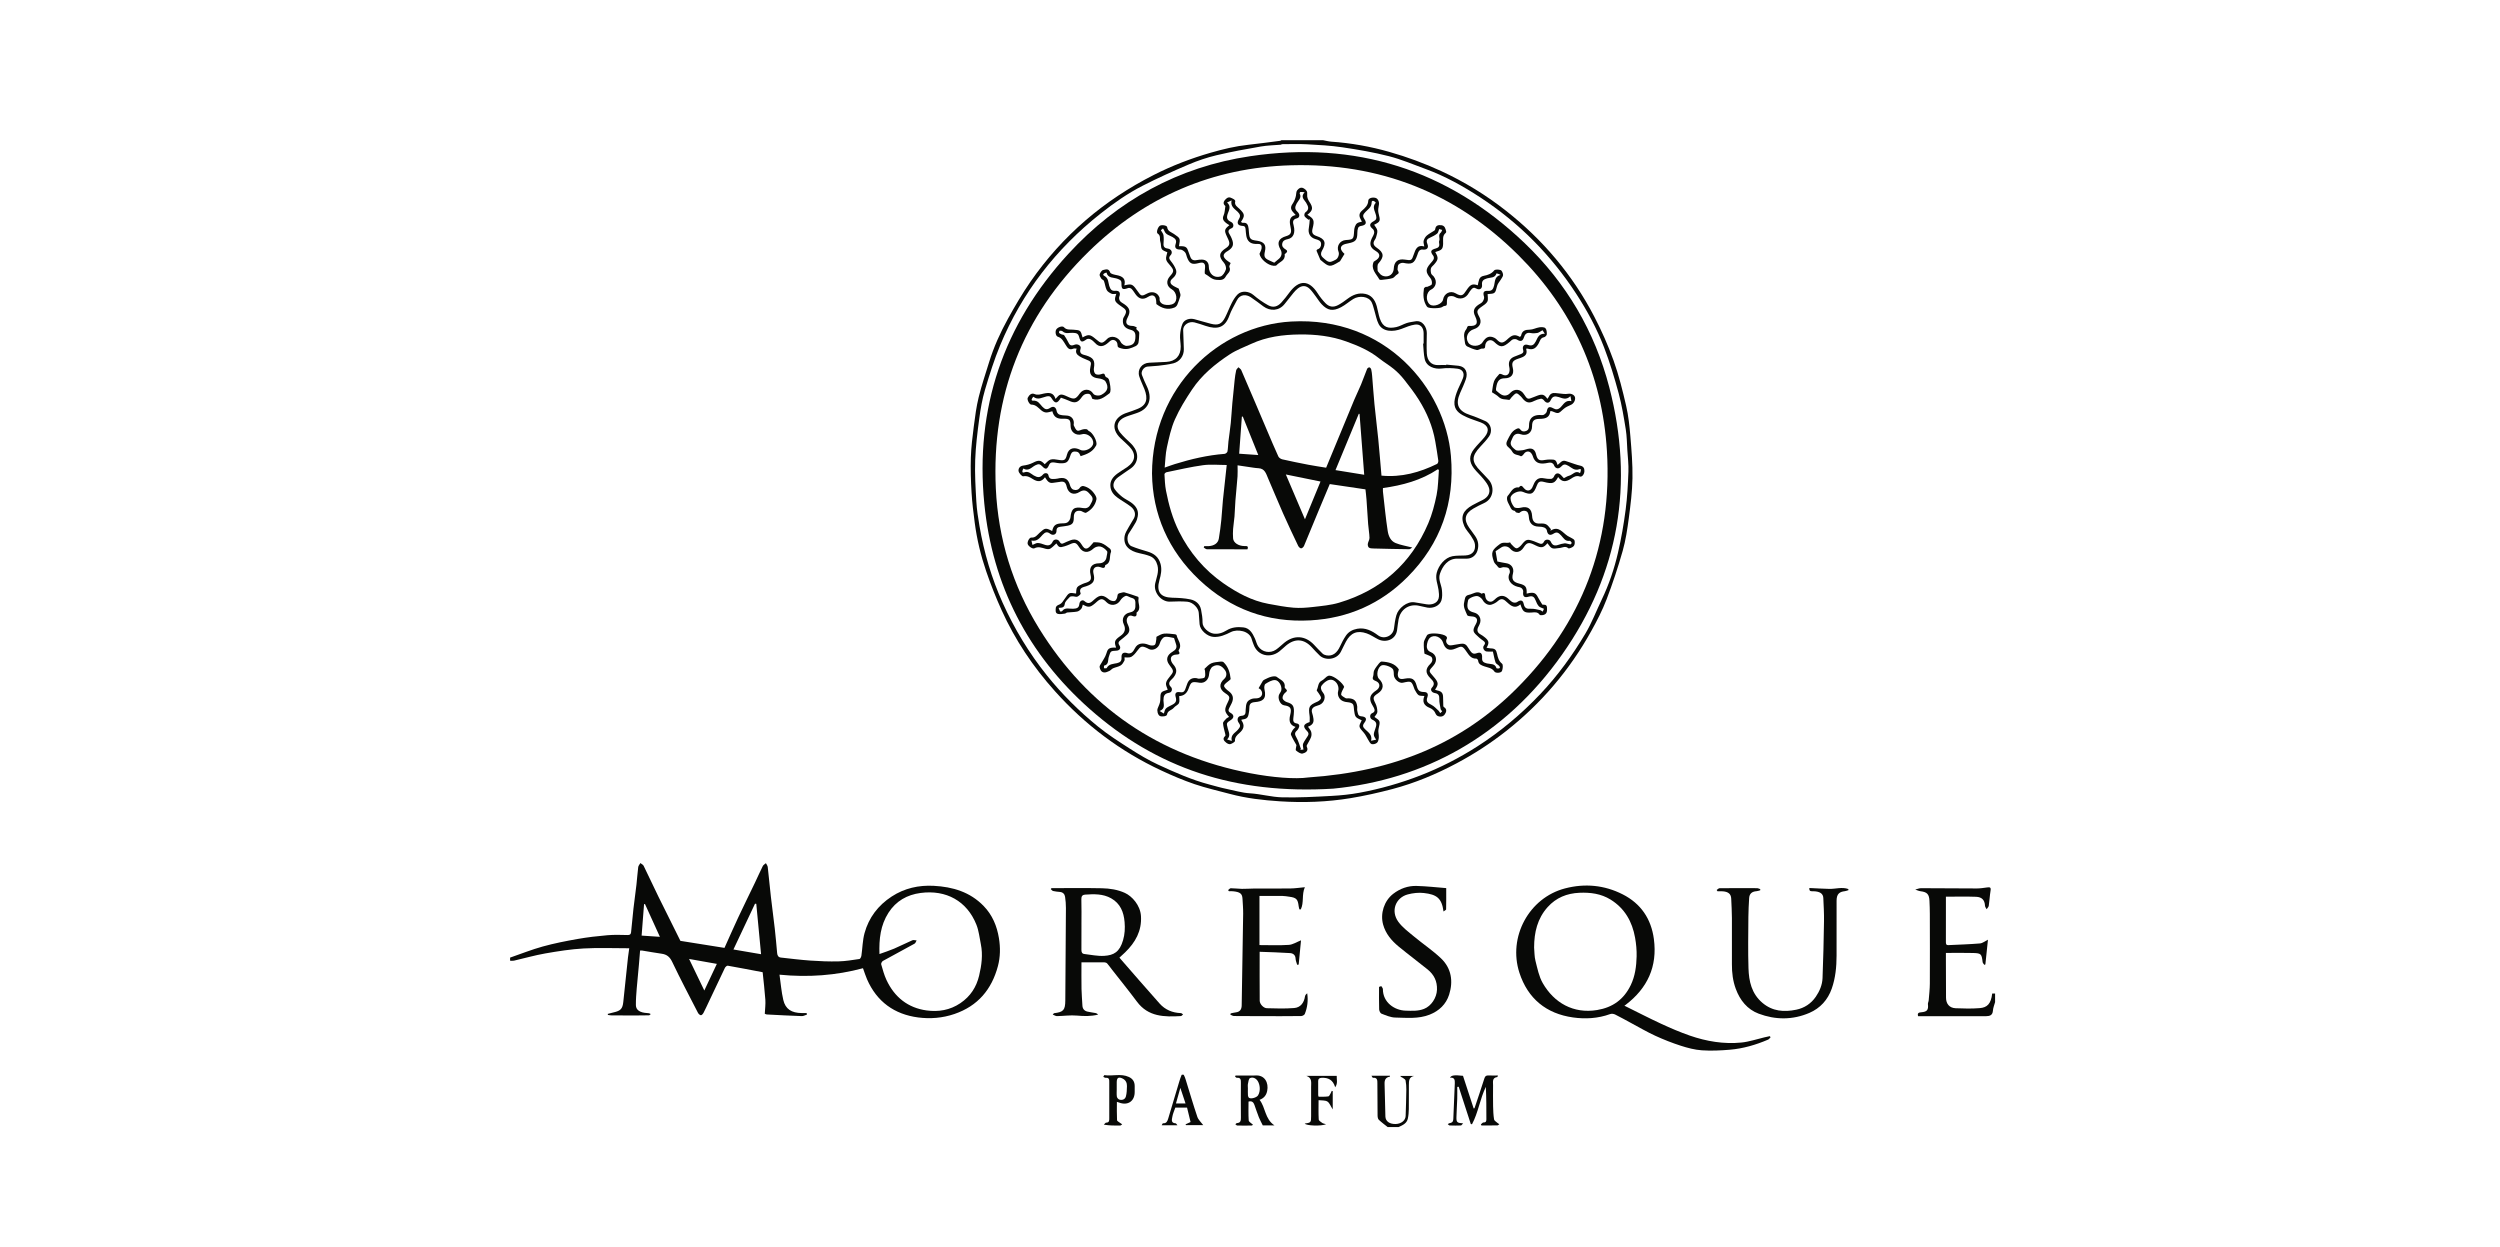 <?xml version="1.0" encoding="UTF-8"?>
<svg id="Moresque" xmlns="http://www.w3.org/2000/svg" viewBox="0 0 300.637 150">
  <defs>
    <style>
      .cls-1 {
        fill: #080907;
      }
    </style>
  </defs>
  <g id="HyS354">
    <g>
      <path class="cls-1" d="m61.337,115.159c1.308-.452,2.598-.968,3.929-1.337,1.375-.381,2.782-.657,4.189-.905,1.192-.21,2.401-.349,3.607-.453.808-.07,1.626-.038,2.439-.021.272.006.366-.125.389-.338.101-.949.18-1.9.287-2.849.108-.961.249-1.918.36-2.878.081-.702.122-1.409.213-2.109.022-.168.169-.32.259-.48.133.107.321.187.39.326.606,1.234,1.179,2.483,1.784,3.717.872,1.78,1.763,3.55,2.64,5.312,1.772.282,3.534.563,5.3.844.573-1.271,1.102-2.483,1.663-3.681.651-1.389,1.333-2.763,1.996-4.146.32-.669.617-1.35.948-2.013.071-.143.248-.232.376-.347.076.154.2.303.219.464.137,1.191.243,2.385.379,3.576.146,1.279.323,2.555.468,3.835.111.979.194,1.96.284,2.941.026.286.14.5.442.533,1.191.132,2.382.283,3.577.366,1.117.077,2.24.122,3.358.095.844-.02,1.688-.163,2.526-.288.097-.014.208-.256.23-.404.132-.902.137-1.835.376-2.705.513-1.87,1.638-3.342,3.267-4.404,1.536-1,3.247-1.382,5.059-1.286,2.271.121,4.358.733,5.999,2.428,1.047,1.081,1.595,2.395,1.836,3.864.185,1.133.169,2.272-.122,3.364-.748,2.8-2.404,4.792-5.231,5.758-1.437.491-2.912.603-4.352.416-2.858-.371-4.978-1.891-6.155-4.59-.177-.407-.307-.835-.488-1.331-3.235.869-6.562,1.12-10.039.776.151,1.049.228,2.061.456,3.037.259,1.109.988,1.567,2.223,1.578.194.002.388 0.0.582 0.0.014.06.028.121.042.181-.206.065-.413.193-.617.186-1.396-.048-2.791-.121-4.186-.196-.13-.007-.257-.083-.269-.087.029-.607.105-1.146.068-1.677-.077-1.106-.213-2.207-.325-3.318-1.392-.265-2.792-.539-4.197-.785-.099-.017-.285.145-.343.266-.64,1.324-1.262,2.657-1.89,3.986-.223.473-.439.95-.68,1.414-.065.126-.217.301-.315.293-.127-.011-.286-.16-.353-.29-1.048-2.035-2.116-4.061-3.1-6.126-.285-.598-.642-.895-1.265-.982-.788-.11-1.571-.256-2.357-.383-.074-.012-.152-.002-.239-.002-.046.563-.087,1.115-.137,1.666-.087.968-.19,1.934-.268,2.902-.053.663-.106,1.328-.1,1.992.005.598.487.913,1.35.959.133.007.266.013.437.119-.07.054-.139.152-.21.154-.597.017-1.195.019-1.793.019-.907-0-1.814-.004-2.722-.012-.143-.001-.285-.034-.427-.052-.005-.043-.009-.085-.014-.128.233-.06.464-.127.699-.18.846-.191,1.078-.429,1.165-1.246.192-1.79.375-3.582.566-5.372.034-.317.086-.633.15-1.093-1.885,0-3.693-.078-5.491.024-1.541.087-3.079.331-4.602.597-1.267.222-2.51.58-3.766.869-.149.034-.312.008-.468.01,0-.125,0-.25,0-.376Zm44.423-.431c.612-.223,1.197-.407,1.759-.647.742-.318,1.461-.69,2.202-1.011.14-.06.337.011.507.022-.081.132-.13.322-.248.387-1.263.7-2.54,1.374-3.801,2.075-.116.065-.244.298-.212.408.183.637.357,1.286.635,1.884.961,2.064,2.587,3.362,4.836,3.665,1.403.189,2.791-.021,4.056-.879,1.216-.825,1.923-1.941,2.248-3.299.297-1.24.471-2.516.208-3.799-.16-.781-.239-1.598-.53-2.329-1.135-2.854-3.64-4.229-6.715-3.823-1.623.214-2.953.966-3.859,2.374-.964,1.5-1.151,3.171-1.087,4.97Zm-14.238.021c-.2-2.101-.388-4.08-.576-6.059l-.153-.014c-.858,1.82-1.715,3.639-2.594,5.504,1.128.193,2.171.371,3.323.568Zm-5.318,1.162c-1.149-.205-2.232-.397-3.339-.594.615,1.274,1.203,2.492,1.832,3.796.517-1.099.993-2.11,1.508-3.202Zm-8.639-7.194c-.038.004-.076.008-.114.013-.097,1.255-.195,2.51-.293,3.78.749.05,1.42.095,2.199.148-.628-1.381-1.21-2.66-1.793-3.94Z"/>
      <path class="cls-1" d="m159.078,16.854c.339.062.675.158,1.017.182,2.376.163,4.709.583,6.993,1.235,2.129.607,4.202,1.369,6.221,2.301,2.796,1.292,5.395,2.885,7.808,4.784,4.43,3.487,8,7.707,10.599,12.712.887,1.708,1.676,3.483,2.325,5.294.633,1.768,1.088,3.607,1.511,5.441.275,1.192.406,2.425.507,3.647.14,1.684.283,3.378.254,5.064-.028,1.601-.23,3.205-.44,4.796-.175,1.326-.375,2.663-.739,3.946-.559,1.967-1.205,3.915-1.936,5.824-.5,1.305-1.151,2.561-1.83,3.787-2.608,4.709-6.033,8.732-10.268,12.062-1.868,1.468-3.852,2.755-5.949,3.87-2.452,1.304-5.005,2.372-7.689,3.083-1.672.443-3.368.822-5.075,1.104-2.796.461-5.627.56-8.451.378-2.035-.131-4.07-.363-6.052-.896-1.413-.38-2.847-.7-4.229-1.17-1.358-.461-2.685-1.029-3.987-1.635-4.929-2.294-9.182-5.501-12.811-9.55-2.622-2.926-4.785-6.152-6.404-9.728-.693-1.531-1.317-3.101-1.86-4.692-.648-1.896-1.117-3.848-1.377-5.84-.157-1.203-.31-2.41-.381-3.62-.082-1.4-.13-2.807-.085-4.207.041-1.26.197-2.52.358-3.772.15-1.169.304-2.345.584-3.487.349-1.421.822-2.812,1.253-4.212.564-1.828,1.35-3.567,2.272-5.234.838-1.516,1.717-3.019,2.702-4.442,3.841-5.545,8.823-9.797,14.833-12.844,2.192-1.111,4.477-1.99,6.84-2.67,1.481-.427,2.974-.787,4.511-.952,1.285-.138,2.565-.316,3.847-.481.053-.007.102-.05.153-.076,1.659,0,3.318,0,4.976,0Zm-4.976.486c-.001.019-.002.037-.002.056-.831.071-1.672.082-2.491.224-1.783.309-3.567.632-5.327,1.051-1.137.271-2.262.652-3.338,1.11-1.87.795-3.728,1.631-5.537,2.556-1.799.92-3.459,2.081-5.046,3.337-5.373,4.249-9.451,9.499-12.08,15.831-.724,1.745-1.293,3.56-1.831,5.373-.335,1.129-.535,2.307-.691,3.477-.221,1.653-.429,3.315-.487,4.979-.058,1.66.042,3.328.139,4.989.057.978.209,1.954.375,2.922.546,3.195,1.453,6.282,2.788,9.244,1.411,3.131,3.168,6.044,5.316,8.724,1.825,2.278,3.89,4.323,6.149,6.157,1.21.983,2.536,1.832,3.853,2.673,1.086.693,2.199,1.365,3.366,1.905,2.006.927,4.03,1.831,6.18,2.396.691.182,1.378.389,2.078.53.93.188,1.833.468,2.801.526,1.296.078,2.579.454,3.873.484,1.971.045,3.949-.064,5.92-.17,1.137-.061,2.28-.178,3.399-.386,2.498-.464,4.939-1.159,7.308-2.081,2.398-.932,4.679-2.103,6.847-3.49,2.786-1.784,5.296-3.899,7.571-6.301,2.095-2.212,3.872-4.666,5.422-7.274.769-1.293,1.31-2.721,1.963-4.083.867-1.807,1.505-3.7,1.954-5.643.393-1.7.691-3.428.918-5.159.198-1.514.276-3.048.334-4.576.033-.864-.077-1.735-.131-2.601-.052-.83-.057-1.668-.189-2.486-.236-1.457-.473-2.922-.857-4.345-.501-1.857-1.057-3.709-1.748-5.502-.872-2.264-2.017-4.406-3.345-6.445-3.044-4.675-6.89-8.552-11.557-11.609-2.075-1.359-4.237-2.559-6.574-3.414-1.464-.536-2.91-1.154-4.414-1.539-1.831-.469-3.706-.787-5.578-1.065-1.418-.211-2.858-.288-4.292-.365-1.01-.055-2.025-.011-3.039-.011Z"/>
      <path class="cls-1" d="m239.919,120.511c-.092.343-.239.683-.262,1.031-.036.555-.389.655-.815.658-1.33.011-2.659.002-3.989.001-1.392-0-2.784-0-4.189-0-.133-.396.116-.447.369-.469.712-.061.885-.276.81-.977-.016-.145.079-.299.091-.452.055-.679.136-1.358.139-2.037.014-2.784.005-5.569-.001-8.353-.001-.53-.02-1.06-.045-1.589-.037-.798-.292-1.053-1.071-1.149-.218-.027-.426-.13-.638-.198.23-.059.459-.168.689-.168,2.243.002,4.486.03,6.729.032.415 0.0.832-.071,1.246-.125.293-.038.459-.02.395.367-.101.608-.128,1.228-.218,1.839-.022.148-.169.278-.258.416-.068-.138-.189-.273-.196-.414-.033-.666-.346-1.054-1.078-1.081-1.19-.045-2.383-.012-3.623-.012,0,.624-0,1.308 0,1.992 0,1.142.003,2.284-.002,3.426-.001.221.001.421.303.406,1.267-.061,2.536-.096,3.799-.203.317-.027.616-.283.957-.45-.105,1.004-.208,1.987-.31,2.969-.04.021-.079.042-.119.064-.073-.11-.195-.214-.21-.331-.12-.979-.173-1.071-1.109-1.101-1.084-.034-2.17-.008-3.31-.008,0,.255-.001.593 0.0.932.004,1.486.007,2.972.015,4.458.004.738.411,1.228,1.154,1.261.968.042,1.945.065,2.909-.014.858-.07,1.346-.482,1.489-1.755h.348v1.033Z"/>
      <path class="cls-1" d="m166.871,135.533c-.358-.288-.733-.557-1.063-.874-.111-.107-.146-.334-.148-.508-.018-1.282-.026-2.565-.023-3.847.001-.387.011-.743-.54-.695-.038.003-.087-.121-.171-.244h2.225c-.005.055-.003.108-.01.109-.527.086-.663.4-.639.912.058,1.295.045,2.594.098,3.889.024.589.533.919,1.253.892.654-.024,1.163-.429,1.182-.964.037-1.056.069-2.113.083-3.17.005-.368-.022-.741-.091-1.101-.024-.125-.209-.232-.34-.319-.095-.064-.22-.083-.303-.228h1.674c-.644.128-.628.621-.633,1.082-.009.97.008,1.94-.008,2.909-.006.383-.036.773-.118,1.145-.128.582-.631.796-1.114,1.012h-1.314Z"/>
      <path class="cls-1" d="m195.344,120.941c1.508.745,2.955,1.495,4.432,2.179,1.123.52,2.266,1.011,3.434,1.416,2.002.694,4.078,1.044,6.197.835.935-.092,1.848-.41,2.771-.625.217-.05.435-.096.653-.144.03.046.059.091.089.137-.099.096-.181.231-.299.282-1.472.629-3,1.079-4.596,1.213-1.115.094-2.246.149-3.36.072-.859-.059-1.722-.287-2.547-.553-1.047-.338-2.078-.744-3.077-1.204-1.002-.462-1.957-1.025-2.931-1.546-.628-.336-1.247-.691-1.886-1.005-.168-.083-.421-.114-.592-.051-1.457.532-2.994.615-4.47.406-3.204-.453-5.433-2.254-6.447-5.381-1.388-4.282,1.145-9.007,5.493-10.139,2.38-.62,4.722-.403,6.925.716,2.187,1.111,3.426,2.937,3.753,5.366.446,3.311-.767,5.92-3.391,7.92-.037.028-.077.054-.152.106Zm-10.861-7.009c.049.537.03,1.092.163,1.608.234.912.416,1.884.876,2.683,1.365,2.375,3.685,3.708,6.534,3.239,1.885-.31,3.222-1.285,4.047-2.992.527-1.091.679-2.267.709-3.452.019-.75-.053-1.514-.185-2.254-.344-1.931-1.243-3.533-2.955-4.59-1.145-.706-2.413-.871-3.733-.814-1.51.065-2.808.59-3.825,1.72-1.24,1.378-1.624,3.047-1.629,4.851Z"/>
      <path class="cls-1" d="m126.454,106.803c2.016,0,4.032-.03,6.047.013.946.021,1.892.159,2.776.563.858.392,1.85,1.483,1.93,2.782.11,1.786-.673,3.165-1.899,4.358-.199.193-.406.378-.693.643,1.623,1.859,3.212,3.706,4.836,5.523.666.746,1.543,1.112,2.553,1.146.09.003.177.102.266.156-.087.07-.172.195-.263.2-1.985.117-3.919.101-5.282-1.73-.967-1.298-1.988-2.556-2.985-3.832-.199-.256-.384-.524-.599-.766-.07-.079-.213-.13-.323-.131-.905-.01-1.809-.006-2.767-.006,0,1.087-.014,2.144.005,3.201.012.665.078,1.329.108,1.994.018.396.223.639.589.73.328.081.667.113.999.179.111.022.214.084.302.184-.856.216-1.685.197-2.537.119-.796-.073-1.609.051-2.415.064-.152.003-.305-.107-.507-.184.117-.125.135-.162.157-.165,1.135-.136,1.346-.369,1.355-1.549.029-3.7.056-7.4.074-11.1.002-.448-.035-.9-.101-1.343-.049-.331-.255-.558-.624-.591-.274-.025-.551-.049-.818-.113-.107-.026-.191-.154-.285-.235.033-.037.066-.074.099-.111Zm3.597,4.366c0,1.017.008,2.034-.005,3.051-.004.276.068.471.356.504.793.09,1.595.271,2.381.222,1.149-.072,1.859-.454,2.274-1.894.206-.716.244-1.423.182-2.161-.101-1.214-.513-2.239-1.614-2.863-.985-.559-2.076-.521-3.158-.444-.281.02-.439.182-.428.534.032,1.016.011,2.034.011,3.051Z"/>
      <path class="cls-1" d="m206.439,107.025c.116-.074.232-.212.348-.213,1.501-.015,3.002-.013,4.503-.005.13.001.26.075.39.115-.001.047-.002.093-.004.14-.149.038-.297.098-.449.109-.556.041-.852.301-.883.838-.043.745-.087,1.49-.092,2.236-.012,2.065-.054,4.133.012,6.196.05,1.56.371,3.046,1.669,4.15,1.223,1.04,2.614,1.132,4.076.83.972-.2,1.781-.728,2.349-1.557.459-.67.779-1.424.811-2.234.091-2.285.141-4.572.177-6.859.014-.931-.042-1.863-.084-2.794-.024-.528-.433-.786-1.214-.801-.227-.004-.504.067-.463-.389.798.037,1.597.088,2.396.106.762.017,1.534-.255,2.286.016.006.046.013.091.019.137-.151.043-.299.109-.452.126-.569.066-.975.277-.975,1.13-.001,2.206.001,4.413-.002,6.619-.002,1.346-.13,2.679-.576,3.956-.473,1.354-1.385,2.363-2.691,2.927-2.004.864-4.084.853-6.102.093-1.365-.514-2.243-1.604-2.751-2.982-.352-.954-.47-1.936-.465-2.945.009-1.862.011-3.724-.001-5.586-.005-.775-.048-1.55-.084-2.324-.026-.549-.333-.817-.998-.875-.215-.019-.434-.003-.65-.003-.034-.052-.067-.104-.101-.156Z"/>
      <path class="cls-1" d="m147.679,107.041c.11-.079.219-.227.329-.226.446.002.892.066,1.339.074.451.008.902-.033,1.353-.035,1.502-.006,3.003.008,4.505-.013.536-.007,1.071-.091,1.711-.15-.399.895-.082,1.852-.492,2.67-.056-.002-.112-.005-.168-.007-.029-.127-.068-.252-.084-.381-.102-.841-.273-1.021-1.108-1.136-.274-.038-.549-.091-.825-.095-.92-.012-1.84-.005-2.781-.005v5.914c1.2,0,2.371.053,3.534-.025.481-.032.943-.344,1.463-.548-.091.938-.186,1.927-.282,2.916-.06.011-.119.021-.179.032-.068-.249-.184-.496-.194-.748-.016-.45-.321-.641-.657-.664-1.223-.084-2.449-.11-3.663-.157,0,2.015-.009,3.95.007,5.884.003.397.447.889.857.901,1.097.033,2.2.066,3.291-.022.763-.061,1.183-.63,1.299-1.401.021-.139.123-.266.267-.367.131.873.021,1.694-.29,2.479-.05.126-.284.251-.434.253-1.533.02-3.065.015-4.598.014-1.16-.001-2.321-0-3.481-.017-.148-.002-.294-.106-.441-.163.014-.052.028-.103.042-.155.208-.042.415-.097.625-.122.496-.059.688-.373.696-.826.064-3.676.127-7.352.177-11.029.008-.603-.047-1.206-.08-1.809-.034-.616-.287-.813-1.158-.9-.154-.015-.311-.002-.467-.002-.037-.046-.075-.092-.112-.138Z"/>
      <path class="cls-1" d="m166.103,118.58c.068.122.197.243.196.365-.001,1.618,1.414,2.555,2.728,2.59.741.02,1.485.077,2.218-.211.874-.344,1.522-1.335,1.559-2.301.039-1.041-.364-1.822-1.128-2.443-1.15-.934-2.344-1.814-3.485-2.758-.851-.704-1.558-1.532-1.864-2.637-.367-1.323.118-2.857,1.213-3.699.821-.632,1.77-.975,2.794-.949,1.223.031,2.442.174,3.581.262,0,.944.008,1.748-.012,2.551-.002.078-.178.152-.313.259-.208-1.608-.825-2.048-2.368-2.222-.633-.071-1.317.005-1.936.17-1.432.383-2.09,1.964-1.131,3.29.504.696,1.243,1.234,1.916,1.794,1.059.882,2.218,1.653,3.213,2.6,1.262,1.2,1.492,2.766.979,4.375-.367,1.147-1.196,1.95-2.355,2.404-1.346.527-2.743.37-4.122.344-.558-.011-1.121-.263-1.658-.468-.143-.054-.272-.339-.278-.521-.028-.898-.013-1.797-.013-2.696l.268-.099Z"/>
      <path class="cls-1" d="m176.869,135.165c-.485-1.492-.97-2.984-1.455-4.476-.057.005-.114.01-.172.015,0,.479.012.957-.003,1.435-.023.729-.078,1.456-.095,2.185-.015.644.065.717.803.766-.125.123-.194.251-.267.254-.452.018-.905.015-1.357-.002-.075-.003-.147-.103-.22-.158.067-.04.132-.106.203-.115.289-.035.448-.169.46-.477.056-1.441.115-2.883.181-4.324.019-.406-.039-.73-.574-.665.136-.301.52-.349,1.559-.231.425,1.3.854,2.614,1.283,3.927l.103-.032c.398-1.194.808-2.385,1.187-3.586.088-.278.22-.366.493-.353.365.018.732.004,1.131.004-.038.108-.047.181-.067.184-.649.087-.512.579-.514.994-.004.845-.012,1.69.004,2.534.01.525.034,1.055.116,1.572.025.156.259.283.405.416.069.062.154.106.232.158-.079.051-.158.144-.238.146-.64.012-1.28.007-1.919.007-.022-.043-.045-.086-.067-.129.107-.083.216-.238.321-.235.296.008.342-.153.342-.38 0-1.295 0-2.591-.065-3.899-.707,1.449-.907,3.087-1.667,4.501-.048-.013-.095-.026-.143-.039Z"/>
      <path class="cls-1" d="m153.261,135.336h-1.405c-.171-.351-.344-.655-.471-.977-.195-.492-.358-.997-.536-1.496-.113-.317-.306-.502-.708-.393,0,.75-.031,1.512.023,2.269.012.174.318.326.511.511-.027.018-.092.1-.158.101-.578.01-1.157.012-1.734-.001-.077-.002-.151-.102-.227-.156.066-.048.129-.134.197-.138.429-.025.474-.29.471-.646-.014-1.392-.011-2.784-.002-4.176.002-.355.004-.667-.491-.625-.065.005-.139-.091-.208-.14.018-.044.035-.088.053-.132.534,0,1.069 0,1.603-0.0.25-0.0.502.017.75-.004,1.17-.101,1.656.882,1.455,1.859-.105.511-.379.871-.917,1.07.738.925.618,2.29,1.794,3.075Zm-3.196-4.444c0,.28-.013.562.007.841.008.105.065.251.146.297.263.15.911-.052,1.07-.311.317-.515.242-1.287-.05-1.734-.207-.316-.577-.496-.921-.337-.156.072-.195.441-.245.684-.037.179-.007.372-.007.559Z"/>
      <path class="cls-1" d="m132.8,129.289c.98.155,1.981-.229,2.953.221.478.221.698.584.7,1.097.001.219-.006.437-.001.656.029,1.147-.817,1.737-1.894,1.318-.056-.022-.115-.036-.246-.077,0,.758-.019,1.48.018,2.2.006.122.252.234.391.345.072.057.152.104.228.155-.08.051-.159.146-.24.148-.636.012-1.273.007-1.965-.104.093-.086.185-.242.28-.244.371-.009.372-.246.371-.508-.002-1.437-.002-2.873-0-4.31 0-.307.033-.621-.439-.577-.09.008-.188-.073-.282-.113.041-.069.083-.137.124-.206Zm1.492,1.657h.002c0,.311-.03.626.014.931.02.134.17.316.298.354.351.104.692-.023.789-.377.108-.396.116-.824.127-1.239.011-.392-.139-.722-.516-.91-.476-.238-.701-.114-.713.402-.007.28-.001.56-.001.839Z"/>
      <path class="cls-1" d="m143.172,134.931c-.134-.551-.278-1.142-.422-1.733h-1.416c-.124.37-.293.727-.355,1.101-.052.312-.202.759.398.787.057.003.109.113.22.236h-1.903c.071-.11.124-.25.164-.246.421.043.535-.266.624-.559.45-1.477.884-2.959,1.327-4.438.083-.276.175-.551.287-.816.015-.035.238-.041.26-.002.097.173.166.364.225.555.465,1.498.902,3.005,1.405,4.49.122.361.455.65.712 1h-2.076c-.019-.033-.037-.065-.056-.098.16-.074.321-.147.606-.278Zm-1.757-2.237h1.15c-.202-.607-.393-1.179-.623-1.872-.198.705-.358,1.273-.526,1.872Z"/>
      <path class="cls-1" d="m156.901,135.115c.748-.112.766-.134.767-.894.001-1.172.003-2.345-0-3.517-.002-.508.142-1.087-.572-1.326h3.652c-.028.422.166.872-.185,1.371-.262-.895-.837-1.177-1.637-1.136-.273.014-.405.117-.408.375-.007.563-.004,1.125.001,1.688.001.073.036.208.057.209.39.002.784.016,1.168-.04.109-.016.193-.242.277-.379.054-.088.086-.19.128-.286.04.011.08.023.12.034v2.199c-.258-.402-.383-.787-.645-.95-.266-.166-.669-.113-1.059-.162,0,.83-.024,1.578.02,2.322.009.149.264.299.428.419.098.071.238.083.454.151-.597.259-2.396.185-2.565-.079Z"/>
      <path class="cls-1" d="m160.304,94.84c-11.787.723-21.245-2.48-29.276-9.594-7.397-6.553-11.693-14.857-12.661-24.693-1.129-11.468,2.309-21.543,10.111-30.03,5.905-6.424,13.248-10.457,21.861-11.738,12.627-1.878,23.735,1.588,33.006,10.45,5.015,4.794,8.431,10.614,10.181,17.343,3.006,11.556,1.197,22.365-5.667,32.119-6.931,9.847-16.642,15.081-27.554,16.144Zm-2.967-1.349c10.415-.713,18.476-4.136,25.055-10.709,7.861-7.853,11.513-17.431,10.85-28.523-.547-9.161-4.132-17.083-10.632-23.562-7.537-7.513-16.723-11.125-27.364-10.821-9.435.269-17.586,3.797-24.313,10.367-7.971,7.786-11.699,17.353-11.18,28.496.281,6.027,2.025,11.687,5.184,16.807,5.88,9.529,14.442,15.326,25.419,17.44,2.654.511,5.395.733,6.98.505Z"/>
      <path class="cls-1" d="m177.708,34.308c.059-.253.089-.482.167-.693.095-.256.263-.395.575-.451.456-.083.899-.23,1.233-.644.114-.141.545-.123.78-.037.151.055.273.361.288.563.012.169-.14.357-.238.526-.156.27-.403.512-.476.801-.237.928-.213.934-1.144.995,0,.304.091.645-.025.887-.123.256-.429.439-.681.616-.619.437-.657.566-.289,1.245.345.636.068,1.251-.659,1.469-.748.224-1.073,1.028-.662,1.637.345.512,1.375.473,1.709-.065.408-.656.827-.818,1.415-.538.109.052.212.131.297.218.43.445.684.467,1.143.081.107-.09.206-.19.313-.279.477-.397.777-.425,1.326-.121.048-.054.13-.105.143-.169.114-.577.481-.701,1.026-.704.39-.002.774-.223,1.17-.283.239-.036.582-.035.723.106.155.154.18.489.168.742-.006.125-.205.324-.34.346-.416.066-.489.464-.615.7-.314.591-.674.89-1.349.669-.053-.017-.119.008-.183.014.145.492.029.784-.403.993-.178.086-.37.143-.559.207-.661.223-.8.459-.641,1.099.192.773-.175,1.249-.967,1.254-.542.003-.827.227-.972.821-.055.225-.134.596-.028.68.393.312.782.782,1.394.479.115-.057.208-.163.3-.257.495-.505,1.208-.437,1.594.155.443.68.457.684,1.218.372.156-.064.312-.127.47-.183.557-.194.791-.115,1.152.401.064-.092.136-.168.177-.259.165-.37.45-.485.834-.432.303.042.608.076.913.098.185.013.378.025.558-.011.355-.072.771.12.838.42.081.356-.169.767-.476.9-.324.14-.667.293-.922.527-.611.559-.591.578-1.337.261-.068-.029-.149-.025-.225-.037-.088.693-.438.94-1.316.945-.66.003-.887.231-.886.884.002.794-.62,1.224-1.389.959-.427-.147-.775.005-.946.412-.042.1-.085.201-.133.299-.206.428-.132.713.482,1.176.181.137.543.07.815.04.281-.031.551-.164.832-.195.472-.053.71.231.812.659.168.703.382.836,1.082.701.212-.041.434-.049.651-.051.591-.006.683.066.861.657.306-.208.509-.632.976-.473.144.049.288.096.433.143.437.141.867.315,1.314.412.382.083.51.303.504.647-.007.387-.29.759-.556.66-.433-.16-.774.081-1.039.256-.612.407-1.108.458-1.562-.197-.42.767-.641.874-1.772.578-.501-.131-.656.091-.791.446-.402,1.057-.684,1.187-1.691.759-.49-.209-1.464.235-1.473.752-.006.362.195.779.429,1.071.119.149.535.153.782.088.864-.225,1.332.098,1.385.997.039.671.338.941.944.906.255-.015.552-.012.762.104.231.128.386.395.573.601-.032.031-.065.063-.097.094.026.013.063.045.075.037.942-.593,1.405.271,2.024.661.111.07.239.114.35.185.167.107.422.198.466.348.061.206.039.526-.089.676-.144.168-.574.341-.658.266-.342-.309-.688-.077-.979-.04-1.002.13-.997.168-1.531-.569-.439.549-.74.61-1.387.282-.07-.035-.14-.068-.21-.102-.66-.324-.889-.262-1.27.343-.411.654-1.112.713-1.613.136-.27-.311-.744-.371-1.083-.141-.218.148-.438.292-.669.446.063.369.129.757.212,1.237.335.066.7.156,1.071.207.613.085.971.606.81,1.214-.193.733-.001,1.049.75,1.236.771.192.928.395.892,1.206.12-.027.229-.059.34-.075.585-.084.774.029,1.042.555.141.278.321.536.509.846.189.032.534-.081.556.362.021.408.021.798-.496.893-.127.023-.341.032-.387-.037-.253-.382-.631-.293-.966-.27-.957.067-1.068-.149-1.349-.983-.605.55-1.091.232-1.559-.208-.08-.075-.164-.145-.248-.216-.303-.259-.574-.27-.892.02-.216.197-.5.348-.779.437-.415.132-.854-.166-1.052-.537-.108-.202-.34-.387-.558-.471-.321-.124-1.142.238-1.195.464-.227.969-.066,1.305.722,1.502.622.156.93.799.661,1.385-.065.142-.146.277-.204.422-.14.351-.049.616.291.805.204.113.398.25.576.4.467.393.506.651.165,1.214.183.03.339.075.497.079.529.012.662.166.77.666.093.427.195.853.598,1.175.146.117.097.611-.009.874-.106.261-.764.292-.912.068-.298-.449-.787-.469-1.22-.625-.345-.125-.694-.239-.737-.699-.008-.086-.148-.232-.221-.229-.622.029-.889-.429-1.178-.841-.494-.704-.552-.708-1.343-.359-.748.33-1.247.042-1.465-.7-.198-.673-1.058-1.065-1.587-.604-.243.211-.357.658-.377,1.007-.014.247.096.562.454.703.725.286.865,1.056.339,1.641-.592.66-.589.628-.011,1.285.645.734.666.945.206,1.603.104.036.198.082.297.101.482.094.667.313.672.796.004.363.011.726.027,1.089.002.045.063.097.109.128.248.167.304.39.184.652-.153.334-.383.528-.791.456-.29-.051-.38-.208-.494-.467-.104-.237-.379-.462-.63-.559-.726-.28-.928-.757-.653-1.438-.268-.033-.551.011-.71-.108-.208-.157-.318-.443-.468-.675-.017-.026-.023-.058-.034-.087-.334-.942-.355-.953-1.388-.722-.439.098-1.048-.434-1.073-.929-.011-.213-.004-.44-.077-.635-.12-.323-1.044-.656-1.373-.529-.512.197-.723,1.248-.328,1.634.623.609.571,1.273-.138,1.74-.623.41-.629.54-.298,1.205.153.306.233.679.232,1.021-0.0.201-.223.402-.348.606.729.489.707.484.482,1.485-.067.299.06.637.04.954-.014.228-.06.516-.208.657-.148.142-.47.229-.659.167-.179-.059-.294-.335-.419-.528-.176-.272-.298-.588-.51-.827-.648-.733-.66-.722-.259-1.504-.244-.136-.551-.218-.707-.418-.152-.195-.159-.508-.211-.774-.047-.239-.011-.516-.122-.715-.078-.14-.335-.233-.521-.25-.519-.047-.997-.155-1.222-.68-.082-.193-.115-.457-.054-.652.216-.687-.363-1.524-1.055-1.372-.354.078-.718.393-.937.7-.142.2-.076.556.173.837.405.455.16,1.231-.408,1.467-.169.07-.351.11-.519.181-.369.157-.506.42-.373.818.071.215.118.44.15.664.071.489-.123.765-.656.965.132.201.311.387.381.608.062.198.06.456-.014.649-.129.339-.337.647-.505.972-.024.046-.03.124-.008.169.271.54-.185.751-.503.83-.226.056-.57-.18-.79-.369-.085-.073.024-.374.053-.647-.196-.355-.467-.781-.663-1.24-.055-.129.091-.366.187-.528.092-.156.24-.279.367-.421-.643-.2-.845-.633-.647-1.418.209-.825.05-1.061-.737-1.18-.489-.074-.814-.891-.574-1.331.088-.161.214-.316.248-.489.092-.473-.279-1.187-.752-1.212-.383-.02-.811.237-1.162.461-.127.081-.165.438-.117.638.294,1.224-.253,1.472-1.142,1.549-.482.042-.67.209-.671.672-0.0.257-.034.519-.089.771-.105.487-.253.592-.855.667-.002.029-.017.066-.004.085.423.608.286,1.068-.273,1.546-.231.197-.547.474-.51.925.01.12-.338.323-.552.388-.136.042-.358-.061-.489-.165-.277-.222-.518-.483-.122-.827.037-.032.011-.154-.006-.23-.094-.428-.241-.852-.267-1.283-.011-.174.224-.377.374-.543.09-.099.231-.151.352-.226-.572-.655-.592-.866-.17-1.722.313-.635.28-.759-.293-1.13-.73-.472-.777-1.142-.12-1.717.294-.257.342-.687.114-1.022-.403-.593-.913-.803-1.497-.46-.242.142-.416.578-.431.889-.032.653-.513,1.154-1.148,1.052-.964-.156-1.019-.126-1.329.723q-.308.846-1.126.887c0,.285.085.608-.024.84-.108.231-.451.339-.619.557-.239.31-.754.32-.818.829-.027.21-.663.29-.887.149-.23-.145-.339-.645-.239-.89.134-.329.313-.675.318-1.016.012-.988.027-.963.892-1.242-.078-.254-.234-.512-.21-.753.024-.239.196-.486.358-.685.638-.787.63-.769.039-1.558-.45-.6-.298-1.17.414-1.583.39-.226.543-.475.396-.9-.066-.191-.122-.385-.185-.576-.019-.058-.037-.158-.068-.163-.379-.057-.794-.212-1.13-.111-.248.075-.483.465-.564.758-.152.547-.759.927-1.281.698-.085-.037-.164-.091-.249-.129-.64-.291-.772-.238-1.194.339-.196.268-.424.549-.703.711-.205.119-.516.054-.823.073,0,.099.052.279-.011.399-.112.214-.257.452-.454.571-.269.162-.607.205-.9.334-.163.072-.282.243-.444.319-.198.093-.425.197-.631.183-.362-.025-.499-.355-.55-.651-.026-.147.136-.33.222-.492.192-.361.458-.698.571-1.081.171-.584.294-.743.906-.767.093-.004.186-.001.287-.001-.251-.677-.187-.883.396-1.312.05-.037.101-.074.152-.109q.769-.54.371-1.374c-.308-.645.024-1.29.732-1.427.383-.074.646-.276.663-.692.035-.852-.015-.937-.542-1.095-.215-.065-.461-.26-.626-.203-.246.085-.497.304-.634.532-.369.614-1.178.739-1.676.215-.432-.455-.681-.466-1.15-.05-.07.062-.138.127-.209.187-.611.513-.794.534-1.483.161-.059.172-.079.373-.187.501-.125.15-.313.302-.496.337-.39.074-.796.066-1.194.11-.094.01-.177.119-.272.131-.27.034-.554.097-.812.044-.366-.074-.313-.415-.292-.69.022-.289.23-.357.479-.466.241-.106.415-.4.578-.639.541-.794.534-.799,1.386-.658.036-.253-0-.555.129-.743.134-.196.423-.292.654-.412.136-.071.293-.102.44-.154.537-.189.645-.391.514-.961-.205-.887.167-1.368,1.061-1.37.478-.001.826-.321.873-.798.022-.226.151-.532.05-.661-.193-.247-.494-.485-.79-.554-.248-.058-.632.047-.82.225-.636.599-1.288.567-1.749-.161-.353-.558-.52-.604-1.108-.333-.209.096-.427.175-.646.243-.578.178-.685.133-.976-.351-.238.212-.458.463-.731.628-.144.087-.391.067-.57.017-.447-.123-.87-.307-1.343-.055-.216.115-.745-.26-.809-.528-.062-.259.202-.784.444-.764.494.041.72-.334.996-.583.64-.578.725-.618,1.507-.204.147-.66.395-.872,1.051-.916.258-.017.554.012.761-.106.185-.106.365-.376.385-.589.104-1.089.428-1.346,1.523-1.149.369.066.69-.042.867-.405.174-.357.476-.69.085-1.119-.3-.328-.546-.712-1.071-.561-.194.056-.361.198-.551.274-.733.294-1.174-.206-1.297-.741-.132-.573-.327-.703-.904-.588-.241.048-.489.057-.731.103-.532.102-.729-.285-.983-.668-.427.574-.877.592-1.489.2-.279-.179-.657-.414-1.12-.317-.151.032-.533-.385-.569-.632-.04-.268.125-.605.561-.658.398-.048.811-.154,1.165-.336.685-.352.943-.342,1.419.176.23-.195.429-.472.691-.556.279-.09.622-.029.927.024.724.126.888.075,1.058-.612.212-.861.927-.934,1.599-.587.534.276,1.501-.184,1.557-.78.061-.66-.712-1.285-1.352-1.093-.717.216-1.367-.258-1.369-.996-.001-.765-.133-.891-.911-.869-.755.021-1.106-.228-1.283-.903-.249.055-.499.157-.745.149-.192-.006-.408-.114-.562-.24-.371-.305-.664-.708-1.225-.707-.224 0-.537-.597-.427-.818.158-.315.44-.618.805-.458.399.175.764.025,1.091-.045.674-.144,1.204-.154,1.447.636.518-.594.589-.675,1.421-.286.801.374.988.353,1.486-.355.437-.621,1.235-.616,1.628.009.146.233.678.303.995.131.722-.392.909-.886.481-1.594-.132-.218-.542-.344-.838-.373-.819-.08-1.169-.506-.988-1.314.15-.672.118-.718-.546-.976-.259-.101-.519-.216-.753-.364-.32-.202-.547-.469-.342-.928-.145,0-.295-.041-.406.007-.521.226-.704-.119-.933-.478-.239-.375-.429-.807-.93-.958-.253-.076-.343-.587-.196-.855.154-.279.743-.499.93-.29.319.357.735.267,1.098.296.901.073.904.038,1.142.935.723-.399.906-.378,1.573.184.693.584.764.61,1.396-.016.473-.469,1.345-.222,1.623.388.102.225.483.472.722.458.816-.046,1.045-.373,1.045-1.189-0-.423-.174-.641-.59-.748-.715-.184-.999-.6-.904-1.27.022-.154.128-.298.206-.441.255-.467.204-.68-.236-.977-.155-.105-.311-.21-.46-.324-.536-.412-.577-.579-.319-1.304-.196,0-.408.056-.564-.013-.224-.1-.487-.25-.589-.452-.167-.333-.199-.732-.33-1.088-.043-.118-.246-.17-.322-.287-.099-.153-.236-.369-.193-.506.066-.208.251-.496.424-.526.271-.046.661-.241.836.295.059.18.514.27.802.326.688.134,1.117.435.903,1.232.85-.217.991-.163,1.486.54.027.038.055.076.082.115.467.675.497.683,1.224.299.453-.239,1.011-.148,1.29.231.087.119.179.288.161.42-.059.435.34.648.542.699.358.091.86.072,1.151-.125.535-.361.357-1.386-.221-1.705-.63-.347-.733-1.014-.243-1.561.532-.593.527-.73.012-1.343-.179-.214-.408-.442-.456-.694-.051-.268.087-.571.143-.863-.174-.092-.515-.166-.655-.375-.154-.229-.079-.598-.182-.877-.12-.325.087-.739-.325-.996-.199-.125.012-.775.268-.94.22-.141.849-.045.874.17.058.511.523.612.817.819.753.527.783.485.602,1.468.414.02.896-.077,1.067.477.073.235.184.457.257.691.145.461.352.587.826.503.198-.035.402-.059.602-.057.515.004.837.339.836.847-.002.837.618,1.417,1.404,1.184.282-.083.541-.512.647-.837.074-.226-.054-.611-.227-.806-.665-.75-.627-1.209.228-1.764.439-.286.515-.54.301-1.02-.064-.143-.132-.283-.196-.425-.316-.695-.285-.831.322-1.318-.147-.095-.295-.172-.42-.276-.287-.24-.476-.481-.275-.915.145-.313.137-.697.209-1.112-.335-.276-.251-.568.111-.888.347-.306.615-.074.899.068.083.041.194.181.177.243-.134.483.272.685.513.922.634.625.682.81.173,1.569.077.039.156.116.224.107.552-.074.644.299.698.705.04.305.034.618.101.916.11.483.571.477.922.532.832.13,1.121.488.937,1.281-.143.619-.048.825.496,1.075.198.091.396.181.626.286.182-.153.372-.311.562-.471.338-.285.415-.727.193-1.106-.476-.813-.252-1.348.678-1.619.525-.153.669-.404.55-.949-.036-.163-.066-.329-.089-.494-.075-.531.035-.96.685-1.094-.124-.137-.213-.238-.304-.336-.284-.308-.354-.612-.087-.99.208-.294.341-.64.416-.981.047-.229.025-.516.158-.672.187-.22.447-.441.813-.21.296.186.432.368.384.756-.033.266.1.599.259.833.48.705.448,1.047-.235,1.567.799.484.875.688.623,1.661-.128.493.005.738.487.899,1.039.348,1.198.824.641,1.777-.141.242-.182.537.09.787.715.659.807.683,1.573.274.278-.148.457-.649.335-.937-.284-.671.146-1.369.874-1.42.908-.063.94-.1.994-1.057.01-.18.028-.368.09-.534.159-.42.304-.515.849-.617-.059-.115-.114-.224-.171-.333-.193-.373-.17-.683.174-.986.364-.32.744-.638.763-1.209.01-.298.499-.451.891-.327.288.091.448.502.389.808-.063.328-.131.692-.051,1.003.25.968.248,1.035-.523,1.414.132.227.341.444.378.686.039.256-.075.539-.141.806-.029.118-.094.233-.164.335-.277.404-.124.688.235.932.893.609.917,1.097.201,1.899-.154.172-.102.553-.092.835.004.118.15.23.23.345.334.479,1.145.508,1.503.029.119-.16.201-.384.209-.583.032-.836.49-1.225,1.335-1.092.801.125.819.12,1.075-.633.206-.604.414-1.191,1.26-.95-.036-.264-.127-.488-.077-.675.061-.23.199-.476.377-.631.27-.236.605-.396.907-.597.05-.033.101-.104.107-.162.051-.467.366-.537.742-.488.422.055.491.41.574.738.013.053-.003.146-.041.176-.458.361-.298.878-.324,1.335-.034.609-.133.741-.948.979.408.692.387.898-.156,1.515-.124.141-.306.265-.354.429-.058.195-.037.434.02.634.038.135.205.229.301.352.483.613.248,1.322-.313,1.589-.607.288-.684,1.359-.151,1.78.447.353,1.497-.033,1.592-.586.127-.736.867-1.128,1.512-.75.738.432.905.232,1.299-.364.47-.711.717-.82,1.361-.608Zm1.813,44.046c-.28,0-.499.014-.716-.003-.342-.027-.567-.465-.358-.722.199-.244.162-.408-.077-.576-.178-.125-.354-.256-.516-.401-.725-.649-.855-.753-.375-1.604.32-.568.099-.911-.557-.927-.168-.004-.443-.044-.482-.143-.201-.499-.52-.988-.363-1.565.094-.344.03-.779.564-.882.509-.098.977-.542,1.529-.134.411-.214.411.043.448.349.06.495.55.763.912.526.142-.093.257-.228.391-.336.468-.379.933-.373,1.399.014.192.16.364.361.582.468.143.07.402.076.524-.01.421-.295.711-.27.809.223.112.562.417.596.883.575.357-.016.723.087,1.08.161.114.024.213.123.319.188.059-.135.119-.271.151-.344-.267-.128-.499-.173-.622-.313-.172-.196-.287-.453-.381-.701-.156-.409-.35-.589-.84-.442-.55.166-.723-.058-.651-.626.016-.128-.091-.317-.2-.404-.124-.099-.312-.125-.476-.165-.738-.179-1.353-.848-.958-1.641.073-.147.006-.465-.114-.578-.131-.124-.4-.129-.61-.135-.238-.008-.488.253-.707-.071-.137-.203-.376-.359-.454-.577-.406-1.129-.267-1.404.715-2.135.408-.304.835-.047,1.226-.203.012-.005.065.141.121.193.206.19.405.483.638.517.187.027.463-.23.624-.424.267-.319.499-.682.98-.573.356.081.703.222,1.039.369.292.128.505.175.681-.181.157-.317.671-.304.817.028.194.441.473.523.895.372.242-.086.496-.152.751-.183.152-.018.315.05.473.078.095.017.201.064.281.036.054-.019.119-.17.094-.216-.048-.089-.168-.215-.237-.203-.54.095-.763-.381-1.023-.649-.313-.322-.498-.477-.92-.206-.444.285-.717.106-.794-.403-.02-.13-.182-.288-.315-.339-.21-.08-.45-.104-.678-.109-.726-.017-1.12-.416-1.168-1.141-.016-.238-.088-.578-.252-.675-.253-.15-.589-.115-.856.142-.069.067-.286.009-.421-.034-.077-.025-.121-.19-.191-.197-.343-.038-.451-.292-.568-.552-.102-.227-.251-.441-.311-.678-.045-.176-.054-.45.049-.559.391-.414.589-1.111,1.36-1.023.248-.362.416-.121.582.082.216.264.51.382.788.202.181-.118.292-.38.376-.6.246-.648.647-.903,1.243-.781.284.058.582.09.87.075.12-.006.29-.143.337-.26.179-.446.51-.538.855-.203.111.108.211.228.346.376.206-.099.41-.241.635-.297.441-.108.76-.693,1.308-.311.098-.216.2-.582-.07-.476-.583.229-.96-.186-1.293-.384-.434-.257-.62-.236-.927.094-.317.34-.712.205-.857-.226-.04-.119-.221-.252-.349-.267-.21-.024-.431.04-.646.075-.84.136-1.312-.14-1.531-.841-.064-.205-.218-.462-.396-.534-.294-.119-.565.039-.747.326-.062.097-.252.23-.294.204-.327-.201-.79-.122-1.022-.527-.122-.213-.296-.411-.488-.566-.337-.272-.249-.565-.095-.866.256-.497.473-1.027,1.019-1.303.195-.098.353-.176.522.052.179.243.432.281.708.164.294-.123.339-.358.335-.648-.011-.823.428-1.256,1.255-1.27.172-.003.371.051.509-.019.158-.08.348-.254.373-.411.082-.523.303-.644.78-.372.327.186.569.175.89-.134.33-.318.566-.898,1.289-.726-.038-.204-.069-.363-.115-.607-.511.516-.984.242-1.416.113-.456-.135-.735-.114-.955.37-.194.426-.54.398-.824.019-.075-.101-.25-.21-.356-.19-.281.052-.565.142-.819.273-.553.284-.891.243-1.324-.222-.091-.097-.155-.222-.255-.307-.175-.149-.376-.395-.552-.383-.19.012-.37.266-.542.428-.122.114-.251.374-.33.356-.423-.094-.898.003-1.259-.361-.213-.214-.502-.353-.807-.561.075-.425.097-.896.252-1.319.119-.324.399-.593.628-.869.037-.044.202-.026.279.017.306.171.646.222.845-.068.13-.189.141-.526.082-.767-.141-.573.017-1.017.548-1.251.282-.124.578-.22.862-.34.222-.093.338-.216.251-.507-.133-.448.143-.73.581-.586.483.158.711.014.946-.429.205-.386.332-.943,1.083-.919-.143-.216-.231-.349-.278-.421-.271.149-.44.296-.63.332-.256.049-.536.056-.791.005-.494-.099-.699.142-.83.564-.135.435-.425.49-.81.231-.119-.08-.337-.082-.483-.035-.153.049-.276.196-.407.308-.842.717-1.15.68-1.855.002-.398-.383-.935-.221-1.068.32-.055.223.067.515-.366.483-.218-.016-.466.209-.668.168-.397-.081-.782-.25-1.151-.429-.124-.06-.245-.252-.259-.394-.055-.565-.301-1.14.159-1.686.117-.139.052-.409.372-.389.736.045,1.157-.198.69-1.151-.301-.615-.178-1.005.401-1.4.168-.115.378-.201.488-.357.115-.163.226-.423.176-.591-.158-.523-.064-.744.461-.713.494.03.633-.205.748-.638.122-.458.033-1.09.776-1.276-.188-.129-.486-.201-.491-.186-.173.585-.741.474-1.129.596-.443.14-.657.286-.607.789.046.456-.308.666-.701.43-.278-.167-.435-.073-.596.128-.107.134-.218.269-.299.419-.327.612-1.025.865-1.701.45-.193-.118-.587-.125-.756-.001-.155.113-.18.473-.172.721.009.251-.026.37-.294.382-.091.004-.188.069-.267.126-.253.182-1.519.2-1.772.015-.036-.026-.067-.062-.092-.1-.436-.659-.447-1.389-.338-2.133.011-.077.128-.149.21-.199.046-.028.132.016.183-.008.199-.097.516-.174.555-.321.057-.212-.016-.539-.16-.713-.599-.725-.621-1.067-.015-1.769.142-.165.302-.327.395-.518.052-.107.035-.312-.038-.406-.392-.514-.346-.712.295-.888.327-.09.47-.249.412-.587-.018-.106-.035-.232.003-.326.128-.317-.176-.706.18-.987.09-.071.121-.218.179-.33-.133-.038-.266-.075-.361-.103-.095.223-.121.441-.244.539-.246.197-.535.35-.825.479-.357.16-.544.307-.354.766.211.508-.072.76-.614.677-.118-.018-.3.068-.377.165-.111.142-.162.334-.224.51-.354,1.005-.631,1.145-1.677.929-.175-.036-.444.064-.568.197-.114.123-.097.372-.126.567-.03.204.346.42-.044.626-.208.11-.348.385-.56.447-.411.121-.85.151-1.28.205-.101.013-.271.007-.303-.05-.382-.678-1.07-1.256-.681-2.129.223-.148.519-.302.625-.54.154-.349-.098-.585-.414-.773-.644-.383-.757-.825-.437-1.504.1-.211.24-.415.282-.638.027-.145-.039-.379-.149-.467-.461-.371-.453-.668.092-.951.32-.166.366-.344.282-.71-.112-.488-.521-1.007-.024-1.516-.185-.24-.502-.335-.505-.021-.004.588-.451.819-.746,1.138-.278.3-.38.459-.132.84.339.52.179.75-.449.849-.111.017-.258.119-.297.217-.069.178-.093.383-.094.577-.004.878-.195,1.107-1.053,1.279-.262.053-.563.099-.757.257-.307.252-.189.614.266,1.021-.177.292-.352.585-.533.874-.022.035-.077.051-.117.075-1.091.664-1.195.657-2.152-.153-.036-.03-.09-.051-.107-.09-.156-.355-.311-.711-.452-1.072-.016-.041.047-.157.094-.171.341-.102.464-.385.452-.673-.017-.395-.363-.475-.69-.572-.637-.189-.91-.712-.783-1.345.069-.341.075-.694.11-1.041l-.146.067c-.166-.142-.376-.259-.482-.437-.06-.101-.005-.378.09-.446.518-.371.372-.702.1-1.171-.193-.333-.732-.686-.176-1.26-.232-.019-.373-.044-.511-.032-.037.003-.109.146-.089.183.286.524-.19.861-.369,1.215-.215.425-.24.664.112.993.316.295.271.695-.072.776-.576.137-.492.489-.391.884.218.853-.032,1.48-.698,1.617-.338.07-.599.172-.674.523-.073.343.125.556.403.718.236.138.232.297.022.462-.052.041-.144.098-.138.136.116.761-.624.886-.97,1.299-.06.072-.232.076-.35.069-.692-.043-1.598-.793-1.707-1.434.131-.282.298-.59.26-.87-.057-.419-.459-.31-.764-.324-.608-.028-.961-.338-1.08-.952-.049-.254-.055-.516-.084-.774-.024-.22-.035-.423-.355-.438-.593-.028-.753-.332-.442-.842.213-.347.132-.564-.146-.845-.356-.36-.914-.626-.746-1.386-.226.106-.361.17-.543.256.516.431.234.932.104,1.282-.205.551-.131.822.387,1.063.33.154.364.627.057.749-.515.204-.42.47-.197.816.084.13.146.276.207.42.299.705.181,1.083-.461,1.495-.053.034-.11.06-.161.095-.429.297-.461.564-.081.937.17.167.388.285.576.42-.058.17-.199.366-.15.475.249.546-.245.785-.433,1.141-.245.463-.627.447-1.123.408-.602-.047-.915-.482-1.37-.714-.053-.027-.037-.208-.037-.318-0-.278.098-.597-.007-.823-.146-.312-.483-.222-.786-.144-.768.197-1.061.027-1.346-.726-.075-.199-.102-.44-.233-.589-.141-.16-.382-.332-.575-.328-.486.01-.716-.196-.556-.667.146-.427 0-.624-.372-.839-.348-.201-.823-.274-.981-.744-.034-.102-.111-.19-.168-.285-.099.082-.198.164-.255.211.132.238.29.408.316.597.046.335.034.684.005,1.023-.035.408.183.544.531.591.42.056.611.474.325.784-.256.277-.189.447.019.708.251.316.492.667.621,1.043.152.445-.113.808-.454,1.096-.265.224-.274.511-.043.713.234.206.552.317.827.466.057.183.137.41.197.643.022.085.022.187-.005.27-.111.349-.217.701-.365,1.035-.06.135-.202.273-.34.329-.831.341-1.559.061-2.176-.42-.011-.318-.011-.668-.182-.878-.212-.259-.526-.176-.83.021-.591.383-1.081.253-1.492-.324-.154-.216-.29-.451-.473-.639-.086-.088-.289-.15-.399-.111-.693.246-.825.174-.82-.565.002-.353-.157-.417-.471-.54-.468-.183-1.16-.034-1.326-.752-.276.04-.545.26-.296.382.564.276.492.818.628,1.23.145.438.285.622.754.585.477-.037.624.266.448.718-.055.141-.006.383.089.507.126.166.343.264.523.388.667.46.773.884.396,1.591-.356.668-.137,1.015.617,1.022.162.002.324.112.485.173-.172.259.101.319.202.459.043.06.098.136.095.203-.02.398-.027.801-.1,1.191-.029.152-.191.331-.339.399-.533.245-1.029.474-1.703.279-.358-.104-.477-.106-.482-.469-.005-.382-.378-.65-.708-.523-.138.053-.257.171-.371.273-.526.47-1.076.678-1.631.045-.152-.174-.343-.33-.547-.435-.122-.062-.347-.069-.45.005-.566.407-.726.395-.903-.278-.122-.462-.361-.468-.756-.496-.401-.028-.854.173-1.223-.175-.079-.074-.237-.087-.357-.081-.033.002-.11.213-.076.254.074.091.202.143.315.194.094.042.246.026.292.092.181.261.354.533.486.821.158.346.315.518.742.336.402-.172.861.118.753.451-.229.703.319.718.682.833.865.274,1.075.621.918,1.537-.038.221.033.569.185.683.161.121.506.101.722.017.259-.101.366-.09.436.179.02.077.085.181.152.202.333.106.347.404.404.662.06.267.099.544.103.817.002.157-.033.385-.138.462-.605.44-1.198.963-2.053.656-.206-.565-.285-.659-.757-.589-.186.027-.392.209-.508.377-.471.678-.834.781-1.565.429-.307-.148-.639-.242-.948-.357-.438.743-.705.752-1.121.066-.159-.262-.331-.279-.621-.215-.513.115-1.035.484-1.57.032-.186.178-.34.497-.036.474.602-.044.818.416,1.095.706.339.355.558.429.967.16.409-.269.702-.074.777.401.024.154.181.359.322.406.27.091.571.105.861.116.524.02.878.363.881.886.001.109-.043.239.002.325.115.22.226.519.417.6.176.074.453-.106.689-.152.146-.028.308-.044.449-.009.096.024.157.176.255.214.444.173,1.022,1.225.899,1.672-.016.056-.058.105-.088.158-.399.709-1.09.968-1.807,1.193-.176-.454-.324-.557-.701-.558-.37-.001-.458.257-.549.533-.255.77-.432.9-1.244.881-.212-.005-.423-.065-.636-.092-.271-.035-.518-.045-.659.278-.247.567-.43.603-.85.154-.26-.278-.456-.275-.805-.101-.442.221-.825.773-1.443.39-.147.235-.206.574.095.463.538-.197.835.189,1.15.368.465.264.763.304,1.119-.111.225-.262.599-.188.648.078.105.573.486.449.832.45.168 0.0.336-.062.506-.087.713-.107,1.068.156,1.262.858.055.198.212.463.379.515.281.088.613.089.824-.255.065-.106.288-.201.409-.173.611.142,1.066.526,1.394,1.05.1.159.204.379.172.545-.14.737-.603,1.27-1.244,1.614-.13.07-.407-.136-.617-.214-.014-.005-.031-.001-.046-.004-.544-.087-.822.174-.817.77.005.668-.149.886-.749,1.011-.283.059-.573.082-.859.124-.288.042-.48.132-.473.5.007.425-.411.61-.756.345-.36-.277-.6-.213-.906.113-.344.366-.659.857-1.355.7.051.214.089.376.126.531.247-.096.449-.24.645-.234.273.009.549.113.813.207.446.159.761.087.98-.381.154-.33.642-.321.814.003.143.27.296.316.555.17.187-.105.396-.169.593-.258.676-.305,1.127-.179,1.516.449.172.278.362.596.717.438.251-.111.42-.405.727-.721.191.018.594-.018.938.109.37.137.697.41,1.015.659.096.075.177.303.132.402-.236.524.075,1.292-.691,1.579-.032.453-.274.358-.576.253-.606-.209-.995.147-.838.774.193.767.081,1.203-.863,1.513-.391.128-.952.182-.68.881.027.069-.236.315-.402.377-.152.056-.356-.041-.537-.043-.124-.001-.295.003-.364.078-.232.256-.565.527-.604.826-.064.485-.35.468-.748.479.072.178.109.318.187.431.021.031.206.01.243-.04.355-.483.879-.253,1.313-.277.445-.024.711-.092.757-.582.034-.368.386-.544.595-.351.548.503.858.125,1.221-.198.66-.587,1.043-.564,1.749.018.173.142.499.238.693.172.159-.053.304-.375.315-.584.014-.284.159-.333.363-.373.164-.032.345-.112.491-.072.551.152,1.091.34,1.631.53.042.015.076.148.06.214-.136.554.406,1.205-.237,1.686-.014.011-.007.055-.004.083.051.438-.237.427-.496.323-.339-.136-.535.046-.64.279-.075.169-.053.432.025.608.208.466.431.916-.02,1.353-.241.233-.511.436-.772.648-.222.18-.377.329-.154.654.22.322.028.615-.348.632-.763.035-.703.056-.939.771-.114.346.03.913-.564,1.031-.023.005-.008.205-.01.315.113-.006.3.027.327-.023.266-.512.789-.491,1.234-.591.406-.092.574-.264.549-.695-.03-.519.262-.671.755-.493.135.049.358.002.476-.087.155-.116.276-.303.362-.483.338-.71,1.057-.709,1.684-.44.21.09.561.12.713.003.153-.118.143-.452.196-.693.022-.1-.014-.272.035-.297.287-.147.583-.337.891-.366.44-.042.892.037,1.337.077.065.006.169.07.179.122.113.583.706,1.098.262,1.764-.022.034-.039.099-.022.127.243.388.001.418-.3.428-.313.011-.602.165-.635.463-.025.221.105.515.262.689.521.575.499,1.039.032,1.628-.227.286-.833.594-.255,1.156.131.128.168.6-.276.666-.546.081-.654.398-.653.908.001.433.265.993-.461,1.275.219.132.356.215.511.308.166-.604.148-.641.991-1.049.467-.226.563-.49.428-.95-.13-.445.057-.655.522-.571.335.06.519-.048.628-.343.087-.234.162-.473.253-.705.192-.491.583-.716,1.1-.639.108.016.218.079.319.065.235-.033.585-.028.668-.168.118-.2.043-.517.039-.783-.001-.082-.086-.211-.057-.237.255-.235.497-.521.803-.656.333-.147.728-.162,1.099-.209.127-.016.309-.004.39.075.56.544.77,1.25.846,2.003.005.054-.097.123-.156.178-.224.211-.582.392-.631.637-.036.177.305.481.536.649.527.386.672.838.364,1.483-.09.189-.185.376-.284.56-.139.26-.112.435.181.591.414.22.415.58.039.827-.588.386-.562.379-.386,1.058.107.41.366.848-.087,1.3.199.063.339.107.565.179-.196-.747.41-.965.722-1.34.237-.286.399-.458.121-.823-.286-.377-.141-.828.289-.856.57-.038.513-.344.534-.741.04-.771.136-1.083.729-1.299.195-.071.423-.05.636-.07.558-.053.796-.554.467-1.006-.07-.096-.197-.15-.277-.208.191-.336.338-.606.5-.867.045-.072.129-.131.209-.168.268-.125.532-.272.815-.342.212-.053.528-.093.663.021.399.336,1.062.504.953,1.243-.008.055.065.137.12.185.239.21.157.305-.073.484-.177.138-.337.453-.304.656.03.183.31.4.521.464.641.193.845.4.848,1.079.001.278-.043.556-.073.834-.036.322-.02.583.398.648.31.048.388.271.244.55-.055.108-.115.226-.204.301-.317.264-.273.491-.069.837.251.425.371.927.547,1.395-.038.032-.076.064-.114.095.155-.013.309-.027.414-.036-.023-.284-.116-.531-.041-.706.143-.339.389-.633.576-.954.118-.202.088-.375-.097-.561-.551-.552-.469-.83.305-1.087,0-.242.03-.496-.005-.74-.16-1.124-.071-1.276.957-1.722.178-.077.417-.282.419-.43.002-.202-.193-.408-.309-.61-.069-.119-.238-.282-.206-.341.206-.379.124-.906.616-1.147.218-.106.379-.323.581-.47.094-.068.225-.126.336-.121.573.028,1.62.9,1.766,1.354-.16.364-.364.635-.364.905 0.0.152.326.324.53.447.093.056.245.014.37.021.573.029.949.227,1.036,1.008.019.17-.038.355.009.513.076.259.042.606.467.641.586.047.738.31.386.77-.298.388-.147.563.135.835.355.342.841.641.669,1.339.235-.052.407-.089.605-.133-.326-.521-.381-.541-.075-1.39.192-.532.106-.789-.39-1.019-.333-.154-.335-.643-.016-.778.353-.149.342-.365.216-.635-.123-.263-.315-.502-.393-.775-.16-.556.044-.912.685-1.339.486-.324.486-.869-.023-1.096-.27-.121-.511-.18-.369-.57.083-.227.025-.511.127-.723.147-.306.371-.577.582-.847.08-.102.221-.232.326-.225.819.053,1.596.226,2.06.94-.074.278-.175.58-.099.827.134.44.546.336.877.279.809-.141,1.152.062,1.362.842.164.608.321.767.917.778.494.009.468.386.379.618-.214.557.089.718.497.93.314.163.568.446.836.688.089.08.141.202.209.304.097-.091.194-.182.235-.219-.09-.131-.171-.199-.185-.279-.068-.394-.173-.793-.159-1.187.016-.434-.09-.657-.545-.732-.382-.063-.573-.407-.357-.635.464-.49.163-.814-.166-1.141-.63-.625-.625-1.141-.002-1.746.247-.24.296-.525.169-.755-.096-.174-.394-.238-.604-.346-.097-.05-.28-.082-.286-.137-.048-.435-.098-.875-.072-1.309.014-.232.17-.459.276-.682.051-.107.113-.235.207-.29.432-.253,1.878-.104,2.22.224.057.054.108.195.078.245-.214.349-.04.664.212.793.209.107.538-.01.812-.042.274-.032.545-.108.819-.116.527-.017.656.458.9.784.207.276.36.536.825.365.498-.184.689.008.658.564-.025.441.17.549.574.659.395.108.974-.035,1.154.569.013.043.197.057.297.043.05-.007.134-.117.123-.157-.023-.081-.094-.154-.158-.216-.124-.121-.327-.209-.374-.352-.136-.417-.211-.854-.319-1.319Z"/>
      <path class="cls-1" d="m173.914,43.845c.491.046.984.082,1.474.14.908.108,1.152.851.885,1.628-.194.563-.449,1.107-.69,1.653-.604,1.366-.219,2.181,1.216,2.646.612.198,1.206.456,1.797.714.752.328.878,1.263.488,1.832-.307.448-.688.848-1.061,1.247-1.1,1.179-1.091,1.829.052,2.977.309.31.597.64.9.956.784.818.686,2.316-.502,2.857-.44.2-.874.418-1.292.661-1.034.602-1.187,1.335-.501,2.314.242.345.503.677.738,1.027.354.527.439,1.096.256,1.712-.164.551-.646.954-1.223.969-.391.01-.783.013-1.173.003-1.176-.031-1.817.93-2.116,1.815-.24.709.18,1.31.238,1.965.036.41.06.855-.061,1.238-.198.629-.969.988-1.677.87-.38-.063-.751-.179-1.131-.245-1.177-.202-2.117.529-2.339,1.631-.09.449-.12.909-.192,1.361-.177,1.121-1.359,1.503-2.251,1.073-.472-.228-.906-.551-1.396-.72-1.153-.399-1.929-.066-2.502,1.001-.214.398-.4.811-.607,1.213-.506.979-1.886,1.074-2.538.453-.327-.312-.635-.645-.94-.98-.949-1.042-2.032-1.122-3.116-.218-.276.23-.53.488-.814.708-1.072.831-2.595.551-3.09-.847-.073-.206-.162-.407-.215-.617-.261-1.036-1.738-1.263-2.511-.873-.653.329-1.33.638-2.114.58-.719-.053-1.581-.795-1.649-1.514-.044-.46-.074-.921-.101-1.383-.033-.571-.694-1.274-1.384-1.334-.699-.061-1.409-.03-2.113-.007-.964.031-1.993-1.065-1.737-2.21.155-.694.469-1.39.268-2.154-.139-.528-.414-.917-.904-1.11-.409-.161-.847-.259-1.279-.353-1.116-.243-1.971-.85-1.766-2.07.061-.363.296-.701.477-1.037.197-.365.434-.709.636-1.072.266-.478.132-1.042-.398-1.444-.496-.377-1.049-.678-1.555-1.044-.427-.31-.771-.686-.857-1.254-.115-.759.285-1.245.827-1.653.372-.28.784-.506,1.167-.772,1.036-.722,1.121-1.606.239-2.509-.316-.324-.659-.622-.99-.932-1.372-1.284-.797-2.636.77-3.115.399-.122.788-.278,1.178-.425,1.201-.454,1.325-1.26.891-2.392-.199-.519-.463-1.015-.626-1.544-.263-.851.323-1.61,1.211-1.643.681-.025,1.361-.058,2.042-.097,1.117-.063,1.753-.74,1.732-1.856-.009-.463-.106-.929-.074-1.388.031-.452.11-.923.285-1.337.213-.505.863-.711,1.444-.553.657.178,1.309.377,1.969.547.878.226,1.306.041,1.72-.772.294-.578.518-1.192.815-1.768.181-.351.4-.7.673-.981.487-.501,1.368-.402,1.902.053.548.468,1.148.895,1.78,1.24.6.327,1.12.185,1.589-.325.348-.379.662-.79.968-1.204,1.161-1.567,2.365-1.535,3.402.098.266.419.58.817.925,1.173.46.474.948.545,1.536.236.398-.209.765-.483,1.127-.752.642-.479,1.323-.764,2.147-.587.669.144,1.128.615,1.368,1.481.137.491.207,1.003.37,1.484.374,1.108,1.043,1.22,1.971,1.024.44-.093.841-.352,1.275-.491.328-.105.679-.139,1.021-.203.874-.165,1.386.71,1.381,1.417-.006.815-.046,1.633 0,2.446.049.861.525,1.46,1.442,1.398.296-.02.594-.003.892-.003.001-.016.003-.032.004-.049Zm-2.778-2.525c.021-.002.042-.003.063-.005,0-.422.005-.845-.001-1.267-.01-.667-.397-1.105-1.039-1.014-.552.078-1.088.31-1.617.513-.996.383-2.25.389-2.754-.582-.251-.483-.337-1.051-.5-1.58-.104-.337-.176-.69-.325-1.007-.36-.768-1.522-.858-2.223-.422-.503.313-.954.717-1.475.99-.994.521-1.611.397-2.332-.362-.267-.281-.467-.624-.703-.935-.227-.298-.436-.614-.697-.879-.457-.464-.953-.482-1.466-.078-.194.153-.367.341-.525.532-.358.434-.701.879-1.05,1.32-.685.868-1.744.902-2.571.296-.504-.37-.993-.761-1.516-1.103-.547-.357-1.289-.367-1.662.376-.305.608-.675,1.194-.901,1.83-.53,1.495-1.467,1.713-2.86,1.247-.447-.149-.892-.309-1.349-.422-.667-.165-1.361.309-1.351.914.013.771.07,1.541.08,2.313.011.808-.48,1.497-1.262,1.697-.586.15-1.195.213-1.798.288-.442.055-.892.051-1.334.105-.44.054-.794.598-.645,1.003.17.461.373.911.586,1.355.661,1.378.405,2.686-1.198,3.224-.133.045-.265.089-.398.135-.378.133-.772.234-1.131.407-.675.325-1.101,1.011-.477,1.811.191.245.417.464.636.685.297.3.632.566.899.889.724.875.711,2.028-.243,2.725-.504.368-1.04.694-1.538,1.069-.55.415-.717,1.006-.412,1.438.245.348.57.654.904.922.327.262.724.433,1.067.677.56.4.937.915.804,1.652-.046.254-.122.516-.247.74-.258.463-.552.906-.841,1.351-.242.373-.23,1.281.34,1.518.619.258,1.269.446,1.914.638.784.234,1.349.658,1.575,1.495.18.668.048,1.301-.131,1.924-.405,1.409.098,2.103,1.537,2.134.735.016,1.483.052,2.198.206.624.135,1.133.543,1.266,1.231.098.507.19,1.028.178,1.54-.015.638.753,1.242,1.288,1.333.589.1,1.122-.083,1.604-.382.632-.391,1.322-.436,2.012-.361.764.083,1.101.701,1.388,1.323.145.314.211.675.399.956.478.717,1.436.887,2.149.395.358-.247.668-.563,1.008-.838,1.172-.947,2.5-.855,3.544.241.344.362.679.734,1.042,1.076.121.114.31.185.478.214.764.131,1.277-.343,1.603-1.048.213-.46.448-.916.733-1.333.317-.462.798-.719,1.354-.819.973-.174,1.784.25,2.508.793.725.544,1.813.063,1.913-.834.059-.53.142-1.063.283-1.575.234-.857,1.297-1.718,2.197-1.565.48.082.961.163,1.442.239.619.097,1.274-.113,1.441-.697.092-.324.039-.704-.009-1.05-.093-.677-.404-1.304-.216-2.041.229-.895.978-1.82,1.888-1.994.5-.096,1.024-.064,1.538-.09.988-.048,1.261-.67,1.166-1.369-.045-.33-.264-.649-.449-.945-.259-.414-.637-.769-.826-1.208-.503-1.169-.134-1.89.955-2.511.42-.24.865-.434,1.292-.662.566-.302.905-.782.729-1.413-.111-.397-.407-.759-.674-1.093-.36-.45-.805-.833-1.153-1.291-.592-.779-.587-1.523.012-2.297.391-.505.865-.945,1.271-1.44.645-.785.48-1.409-.454-1.773-.553-.215-1.128-.377-1.667-.621-.681-.307-1.386-.68-1.49-1.503-.058-.461.093-.974.249-1.429.209-.609.548-1.173.771-1.779.217-.591-.037-1.048-.665-1.128-.628-.08-1.282-.104-1.908-.022-.82.108-1.83-.213-2.032-1.156-.129-.601-.131-1.228-.19-1.844Z"/>
      <path class="cls-1" d="m138.534,56.95c.035-10.42,8.02-17.795,16.742-18.285,11.366-.638,18.51,8.06,19.204,16.158.483,5.633-1.212,10.525-5.199,14.545-3.208,3.234-7.141,4.977-11.697,5.234-5.143.291-9.625-1.347-13.36-4.871-3.746-3.534-5.627-7.93-5.689-12.781Zm31.302,8.888c-.133.076-.258.208-.382.207-1.434-.016-2.867-.05-4.301-.088-.182-.005-.398-.011-.534-.107-.102-.073-.154-.298-.134-.443.033-.249.208-.49.202-.731-.015-.551-.119-1.098-.161-1.649-.075-.986-.126-1.975-.198-2.961-.032-.442-.09-.883-.126-1.219-1.461-.216-2.87-.425-4.291-.635-.433,1.032-.872,2.066-1.302,3.103-.599,1.444-1.187,2.893-1.795,4.333-.055.131-.229.293-.348.293-.12-.001-.287-.162-.35-.293-.618-1.298-1.237-2.596-1.819-3.91-.622-1.402-1.198-2.824-1.809-4.231-.231-.532-.38-1.161-1.143-1.201-.216-.011-.432-.039-.646-.07-.602-.086-1.204-.178-1.875-.279,0,.499.025.919-.005,1.335-.071.969-.178,1.936-.254,2.905-.05.634-.059,1.272-.11,1.906-.04.505-.132,1.006-.169,1.511-.028.373-.027.752-.001,1.126.037.524.646.923,1.359.924.24.001.542-.046.367.394-1.624,0-3.249.005-4.874-.009-.128-.001-.255-.133-.383-.204.021-.056.042-.113.063-.169.168,0,.336.006.503-.001.677-.03,1.155-.348,1.25-.902.129-.753.223-1.513.302-2.273.081-.782.111-1.569.19-2.352.141-1.401.302-2.8.458-4.231-.971,0-1.921-.102-2.841.023-1.477.2-2.935.547-4.398.846-.1.02-.254.166-.249.245.041.66.06,1.328.185,1.974.332,1.703.791,3.364,1.578,4.931,1.262,2.512,3.034,4.608,5.315,6.197,1.636,1.14,3.416,2.112,5.431,2.483,1.002.185,2.009.379,3.022.462.769.063,1.557.003,2.326-.086,1.054-.123,2.131-.214,3.14-.515,5.054-1.508,8.663-4.697,10.732-9.556.46-1.081.764-2.245.998-3.399.199-.984.193-2.01.277-3.017-.044-.025-.089-.05-.133-.075-2,1.332-4.246,1.931-6.597,2.26,0,.165-.013.306.002.445.088.826.177,1.652.276,2.477.09.749.176,1.498.295,2.243.098.612.348,1.197.938,1.443.594.248,1.252.345,2.018.543Zm-3.714-8.642c2.422.231,4.6-.385,6.688-1.407.095-.047.171-.264.154-.388-.105-.776-.233-1.549-.366-2.321-.31-1.803-1.012-3.46-1.974-4.999-.528-.845-1.143-1.641-1.762-2.424-.366-.463-.786-.897-1.24-1.274-.564-.468-1.208-.837-1.782-1.295-1.178-.939-2.536-1.519-3.931-2.021-1.809-.652-3.683-.866-5.605-.847-2.021.02-3.98.278-5.83,1.127-.875.402-1.795.744-2.593,1.267-1.748,1.147-3.365,2.478-4.537,4.235-.763,1.144-1.498,2.329-2.053,3.581-.472,1.064-.718,2.24-.971,3.387-.169.766-.176,1.568-.262,2.414.484-.169.852-.31,1.228-.426,1.952-.604,3.933-1.07,5.978-1.226.127-.01.323-.171.345-.289.072-.391.068-.795.115-1.192.088-.746.207-1.489.283-2.236.079-.783.114-1.57.185-2.354.084-.936.179-1.87.28-2.804.043-.393.095-.787.183-1.172.031-.136.178-.246.273-.368.115.114.278.206.339.344.587,1.341,1.158,2.69,1.733,4.036.474,1.111.944,2.223,1.418,3.334.43,1.007.852,2.019,1.309,3.014.073.158.298.305.477.346,1.04.236,2.087.449,3.135.65.706.135,1.418.238,2.135.356.55-1.328,1.074-2.595,1.598-3.861.594-1.436,1.181-2.875,1.782-4.308.259-.618.561-1.218.818-1.837.257-.621.474-1.258.729-1.879.037-.089.192-.194.277-.182.085.012.193.151.217.252.059.252.088.513.11.772.096,1.137.169,2.276.28,3.412.137,1.394.317,2.784.455,4.179.143,1.456.258,2.914.388,4.4Zm-2.632-7.423c-.03-.004-.059-.009-.089-.013-.93,2.248-1.861,4.497-2.802,6.773,1.22.198,2.33.377,3.453.559-.192-2.505-.377-4.912-.562-7.319Zm-8.861,7.284c.787,1.846,1.517,3.559,2.298,5.392.656-1.593,1.255-3.05,1.87-4.544-1.375-.28-2.729-.555-4.168-.848Zm-5.177-6.964l-.112.01c-.108,1.489-.216,2.978-.324,4.457.798.056,1.518.106,2.298.16-.639-1.588-1.25-3.107-1.862-4.627Z"/>
    </g>
  </g>
</svg>